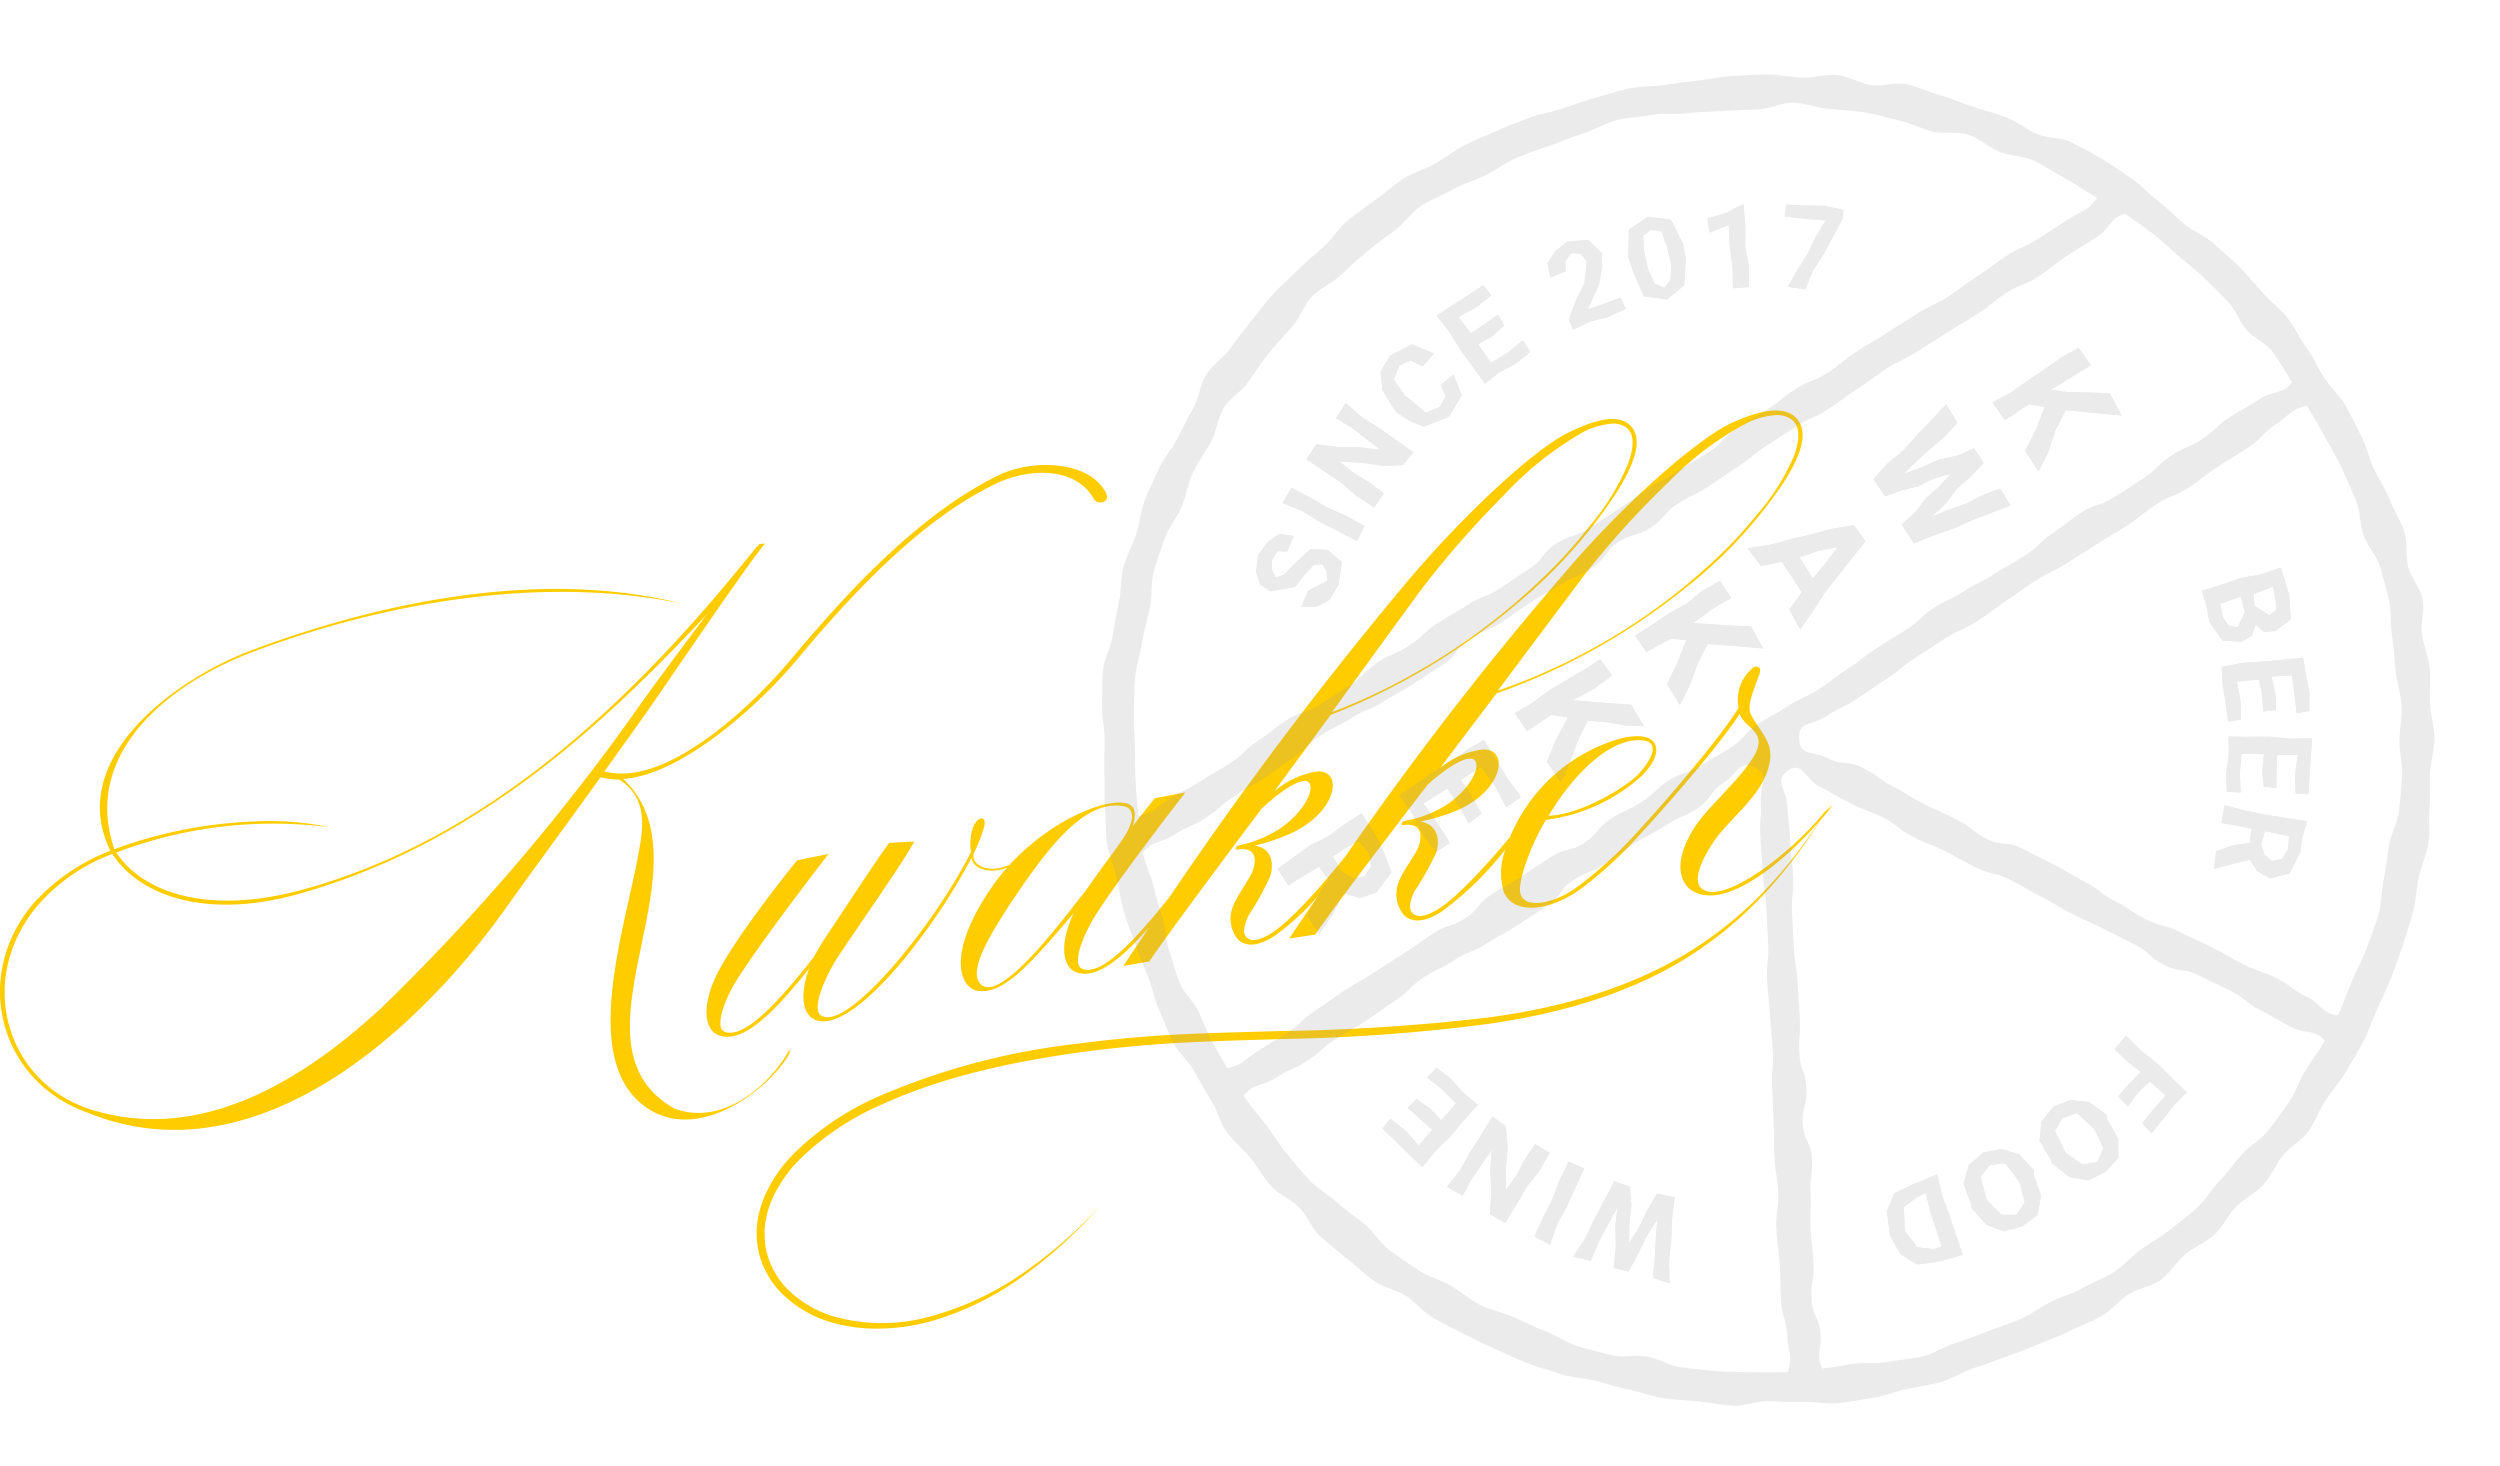 <?xml version="1.0" encoding="UTF-8"?> <svg xmlns="http://www.w3.org/2000/svg" width="268.584" height="157.488"> <path data-name="Union 1" d="M89.15 142.018a12.678 12.678 0 01-4.883-2.789 9.422 9.422 0 01-2.8-4.9 9.769 9.769 0 01-.127-2.859 11.367 11.367 0 01.719-2.758 15.158 15.158 0 013.125-4.677 30.108 30.108 0 019.2-6.239 74.99 74.99 0 0121.386-5.668c3.662-.478 7.34-.818 11.024-1s7.367-.255 11.04-.365a214.651 214.651 0 0021.969-1.441c7.249-.958 14.458-2.865 20.8-6.54a41.11 41.11 0 008.62-6.728 51.487 51.487 0 006.265-7.849c-4.269 4.9-10.543 9.79-13.884 7.348-1.221-.935-1.8-3.194.5-6.742 1.437-2.217 4.9-5.078 6.394-7.693 1.368-2.388-.862-2.9-1.437-4.1-.072-.139-.144-.209-.144-.352-2.586 4.022-10.2 12.464-10.344 12.545a44.113 44.113 0 01-6.25 5.914c-3.518 2.791-7.644 3.291-8.763.713a7.113 7.113 0 01.182-4.6 34.557 34.557 0 01-6.934 6.746c-1.508.973-2.947 1.264-3.951.364a3.539 3.539 0 01-.573-3.639c.442-1.176 1.867-2.959 2.155-3.854.43-1.342.143-2.523-1.8-2.194v-.072l-.143.02c.072-.081.143-.162.143-.233v-.072l.072-.009.072-.081a12.474 12.474 0 004.454-1.641c2.012-1.247 3.46-3.281 3.377-4.4-.125-1.681-2.946.059-5.244 2.138-5.172 6.728-10.7 14.041-12.068 16.1-1.121.167-1.681.253-2.8.424q1.531-2.287 3.094-4.574a26.315 26.315 0 01-4.6 4.237c-1.509 1.021-2.948 1.355-3.951.483a3.493 3.493 0 01-.575-3.621c.442-1.189 1.868-3.016 2.155-3.919.431-1.354.144-2.525-1.8-2.141v-.07l-.144.023c.072-.083.144-.166.144-.238v-.071l.072-.013.072-.083a12.777 12.777 0 004.454-1.777c2.011-1.312 3.459-3.4 3.376-4.516-.124-1.676-2.945.159-5.244 2.308-5.171 6.889-10.7 14.336-12.069 16.429-1.12.193-1.679.29-2.8.486q1.373-2.08 2.769-4.16c-2.951 3.38-5.763 5.724-7.942 4.786-1.364-.614-1.723-3.048-.145-6.33l-1 1.178c-4.311 5.059-6.831 7.566-9.339 7.195-1.756-.258-3.484-3.649 1.293-10.809a22.2 22.2 0 011.863-2.41c-2.07.747-3.71.016-3.8-1.092-4.526 8.617-13.5 19.771-17.169 17.221-1.149-.863-1.149-2.934-.286-5.306-3.665 4.594-7.185 8.293-9.842 7.116-1.365-.618-1.726-3.061-.144-6.333 2.076-4.291 8.692-12.406 8.692-12.406 1.351-.274 2.026-.41 3.377-.686 0 0-7.4 9.554-9.914 13.642-1.508 2.481-2.227 5.035-1.292 5.442 2.155.908 5.963-3.344 9.626-8.009.358-.637.718-1.273 1.077-1.839 1.221-1.795 5.962-9.093 7.04-10.434.862-.014 1.8-.114 2.659-.13-.797 1.714-7.043 10.591-8.267 12.514-1.283 2.02-2.73 5.355-1.8 6.113 2.587 2.029 11.853-9.032 16.163-17.466-.431-3.707 1.842-4.544 1.437-2.763a18.049 18.049 0 01-1.15 2.925v.357c.1.971 1.75 1.76 3.876.813 4.3-4.673 9.972-7.03 12.288-6.646 1.221.144 1.365 1.12.934 2.48 1.364-1.737 2.371-2.98 2.371-2.98 1.321-.256 1.982-.383 3.3-.633 0 0-7.328 9.4-9.841 13.487-1.509 2.554-2.227 5.04-1.294 5.445 2.05.938 5.772-3.128 9.41-7.675a408.344 408.344 0 0125.79-34.189c6.086-7.163 13.433-13.937 17.025-15.694 1.8-.879 5.413-2.524 6.9-.564 1.368 1.807-.5 5.036-1.58 6.833a52.775 52.775 0 01-10.489 11.812 70.642 70.642 0 01-20.33 12.222c-1.579 2.16-3.735 5.055-6.034 8.2a9.309 9.309 0 014.6-2.13c2.941-.148 2.083 4.671-3.3 6.86a20.823 20.823 0 01-3.449 1.111c1.868.274 2.093 1.832 1.724 3.228a30.613 30.613 0 01-2.371 4.3c-.287.688-.79 1.842-.143 2.38.575.48 1.58.176 2.73-.574 2.227-1.511 5.232-4.971 7.775-8.1a363.387 363.387 0 0124.766-31.866c6.083-6.9 13.433-13.32 17.025-14.886 1.8-.783 5.413-2.227 6.9-.181 1.369 1.887-.5 5.006-1.58 6.742a49.218 49.218 0 01-10.489 11.253 68.811 68.811 0 01-20.329 11.351c-1.581 2.1-3.736 4.924-6.034 7.995a8.945 8.945 0 014.6-1.976c2.941-.046 2.083 4.736-3.3 6.746a20.534 20.534 0 01-3.448 1c1.867.332 2.094 1.9 1.724 3.282a29.478 29.478 0 01-2.37 4.231c-.288.681-.791 1.818-.144 2.376.575.5 1.58.224 2.73-.49 2.2-1.424 5.163-4.719 7.688-7.724a18.307 18.307 0 0111.635-10.528c4.382-1.192 5.222 1.2 2.587 3.884a18.889 18.889 0 01-10.345 4.793c-1.077 1.676-2.733 5.422-2.8 7.426-.077 2.289 3.524 1.812 6.394-.4a44.887 44.887 0 006.537-6.088c.144-.082 8.117-8.976 10.56-12.993a4.349 4.349 0 011.724-4.414c1.005-.032.473.855.144 1.781-.45 1.261-.934 2.53-.575 3.3.79 1.688 2.363 2.867 2.083 4.941-.512 3.786-4.382 6.137-6.249 9.08-.863 1.325-2.156 3.748-1.15 4.7 2.156 1.965 9.491-3.542 13.295-8.225l.86-.715a41.004 41.004 0 01-1.344 1.635 51.615 51.615 0 01-6.187 8.081 41.474 41.474 0 01-8.555 6.946c-6.341 3.843-13.641 5.807-20.921 6.862a195.723 195.723 0 01-22.041 1.625c-3.679.122-7.357.2-11.016.406s-7.315.549-10.945 1.039c-7.233 1.031-14.48 2.551-21.119 5.564a29.23 29.23 0 00-8.955 6 14.34 14.34 0 00-2.969 4.391 10.621 10.621 0 00-.675 2.535 9.4 9.4 0 00.087 2.6 8.619 8.619 0 002.516 4.523 11.933 11.933 0 004.569 2.688 19.2 19.2 0 0010.714.024 32.408 32.408 0 009.861-4.646 50.079 50.079 0 008.267-7.209 50.075 50.075 0 01-8.114 7.426 32.164 32.164 0 01-9.878 4.927 22.08 22.08 0 01-5.938.848 17.535 17.535 0 01-5.13-.722zm19.762-45.49c-2.371 3.574-4.741 7.438-3.735 8.968 1.58 2.5 6.9-3.9 10.7-8.867a20.389 20.389 0 001.437-1.9c1.077-1.549 2.366-3.2 3.3-4.582 1.186-1.742 1.509-3.406-.072-3.559a4.569 4.569 0 00-.659-.048c-3.986 0-7.706 5.188-10.971 9.988zm57.468-8.891c3.592-.133 8.549-3.231 9.7-4.525 2.083-2.361 1.651-3.4.575-3.541a3.957 3.957 0 00-.643-.052c-3.255-.002-7.077 3.785-9.636 8.116zm3.378-41.031a36.043 36.043 0 00-8.189 6.593 103.592 103.592 0 00-9.051 10.363c-1.94 2.678-5.6 7.669-9.411 12.941a63.8 63.8 0 009.626-4.61 67.043 67.043 0 0012.787-9.6 49.768 49.768 0 005.315-5.847 25.775 25.775 0 004.1-6.682c.431-1.246.934-3.213-.432-3.969a2.533 2.533 0 00-1.241-.289 8.219 8.219 0 00-3.509 1.098zm17.815-1.1a33.053 33.053 0 00-8.19 6.173 95.089 95.089 0 00-9.051 9.95c-1.939 2.6-5.6 7.438-9.41 12.571a62.917 62.917 0 009.626-4.23 64.226 64.226 0 0012.786-9 46.328 46.328 0 005.316-5.565 23.936 23.936 0 004.095-6.452c.431-1.22.933-3.16-.431-3.993a2.752 2.752 0 00-1.453-.366 8.247 8.247 0 00-3.292.91zM9.484 119.562c-9.554-3.321-12.572-14.631-5.891-22.506a21.425 21.425 0 018.262-5.657c-4.871-9.991 7.185-18.517 15.013-21.476 13.929-5.262 31.335-8.865 46.336-5.086-15.1-3.1-32.035-.078-46.048 5.2-8.923 3.364-18.418 10.847-14.87 21.2a48.118 48.118 0 0114.726-2.968 31.438 31.438 0 018.405.607 47.35 47.35 0 00-22.916 2.71c2.8 4.306 9.836 6.727 19.827 4.042 20.46-5.5 36.228-20.939 49.064-37.013v.143a1.271 1.271 0 01.216-.324l.573-.032c-1.939 2.419-5.674 7.879-11.493 16.365-1.724 2.506-3.664 5.187-5.746 8.1 6.321 1.759 15.373-6.458 20.042-12.035 5.98-7.143 13.874-15.789 22.629-19.93 3.664-1.6 9.518-1.318 11.206 2.058.526 1.051-.885 1.331-1.292.657-1.867-3.312-6.466-3.416-10.2-1.806-8.436 3.911-16.055 12.291-21.766 19.13-4.1 4.9-12.428 12.361-18.607 12.739 9.851 9.35-6.886 28.463 5.531 35.431 5.316 1.949 10.417-2.755 12.356-6.392v.428c-1.94 3.564-9.488 9.717-15.229 5.951-7.952-5.217-1.827-20.847-.718-29.24.334-2.529-.144-4.688-2.372-6.107a8.41 8.41 0 01-2.011-.243c-3.233 4.524-6.825 9.369-10.129 14-7.805 11-21.105 23.876-35.656 23.878a24.428 24.428 0 01-9.242-1.824zm-5.6-22.081c-6.538 8.022-3.08 18.9 5.89 21.715 11.786 3.7 22.823-3.15 31.249-10.962a228.378 228.378 0 0027.729-32.5c2.083-2.921 4.669-6.361 7.184-9.729-12.485 13.4-25.81 24.895-43.677 29.986-10.145 2.891-17.313.2-20.186-4.246a19.56 19.56 0 00-8.192 5.735z" fill="#fc0"></path> <g data-name="Group 3" opacity=".2" fill="#999"> <g data-name="Group 2"> <path data-name="Path 475" d="M217.997 43.417l1.661.328-.925 2.401-1.156 2.311 1.435 2.189 1.066-2.114.742-2.31 1.108-2.136 2.04.175 2.053.207 1.926.169-1.3-2.392-2.331-.077-2.265-.054-1.727-.236 2.136-1.318 2.18-1.323-1.346-1.877-1.873 1.065-1.773 1.255-1.81 1.21-1.773 1.274-2.007 1.071 1.34 1.91zm-3.124 9.075l-1.822.687-1.763.89-1.863.659-1.874.758 1.496-1.377 1.2-1.602 1.5-1.319 1.36-1.449-1.029-1.589-1.813.8-1.957.423-1.821.804-1.975.753 1.48-1.478 1.471-1.307 1.497-1.284 1.305-1.452-1.173-1.975-1.586 1.68-1.537 1.608-1.49 1.662-1.73 1.427-1.484 1.677 1.263 1.832 1.715-.624 1.826-.453 1.698-.836 1.807-.514-1.249 1.389-1.412 1.242-1.147 1.497-1.465 1.322 1.321 2.027 2.15-.864 2.106-.727 2.037-.913 2.086-.795 2.013-.772zm-27.132 6.4l1.452 1.91 2.23-.445 1.083 1.623 1.067 1.651-1.337 1.861 1.16 2.129 1.389-2.002 1.273-1.947 1.432-1.83 1.443-1.827 1.494-1.868-1.263-1.72-2.276.374-2.245.591-2.26.536-2.248.607zm7.018 3.269l-1.441-2.302 2.01-.665 2.125-.44-1.313 1.726zm-11.21 4.884l-1.636-.108 1.964-1.454 2.113-1.25-1.216-1.826-1.872 1.045-1.685 1.391-1.914 1.05-1.811 1.218-1.836 1.183 1.225 1.746 2.642-1.432 1.643.166-.947 2.415-1.122 2.302 1.39 2.252 1.075-2.17.829-2.272 1.057-2.111 1.992.133 2.057.172 1.945.184-1.327-2.384-2.324-.094zm-15.88 16.998l1-2.164.827-2.273 1.065-2.18 2.068.168 2.038.36 1.931.056-1.355-2.296-2.27-.16-2.256-.192-1.797-.126 2.27-1.195 1.997-1.457-1.254-1.754-1.758 1.113-1.862 1.12-1.885 1.095-1.75 1.317-1.947 1.14 1.323 1.918 2.605-1.723 1.8.277-1.287 2.337-.965 2.414zm-11.912 6.531l-1.317-2.136-1.52-2.131 2.56-1.576 1.218 1.798 1.098 1.935 1.367-1.076-1.017-1.802-1.2-1.794 2.183-1.413 1.483 2.04 1.213 2.31 1.574-1.115-1.433-1.962-1.269-2.07-1.265-2.082-1.891 1.095-1.737 1.312-1.9 1.071-1.782 1.26-1.808 1.205 1.408 1.974 1.13 2.167 1.426 1.98zm-9.485-3.199l-1.82 1.18-1.747 1.294-1.971.962-1.756 1.299-1.7 1.216 1.113 1.791 1.658-1.014 1.647-.976 1.026 1.38-1.239 1.888-1.042 1.994 1.338 2.01-.018-.102 1.427-2.085 1.123-2.253 1.785.51 1.783-.599 1.614-2.134-1.109-2.91-1.002-1.76zm.282 6.789l-1.252.199-1.181-.764-.907-1.584 1.363-.928 1.368-.743 1.127 1.326.222 1.432zM140.51 63.49l-.7 1.7 1.585.003 1.428-.744.977-1.626.359-2.449-1.545-1.295-1.839-.088-1.879 1.753-.969 1.01-.882.28-.395-.775-.029-1.04.635-1.01 1.032.05.707-1.682-1.522-.23-1.269.884-1.04 1.411-.223 1.75.447 1.397 1.094.732 2.64-.454 1.023-1.288.972-1.091.936-.072.438.694.108 1.062zm6.08-6.981l-1.927-1.074-2.042-.894-1.929-1.12-1.954-1.001-.961 1.617 2.135.866 1.895 1.175 1.989 1.006 1.97 1.038zm2.08-3.503l-1.539-1.169-1.68-1.008-1.54-1.242 2.301.126 2.271.322 2.239-.074 1.138-1.371-1.837-1.28-1.807-1.297-1.888-1.184-1.749-1.537-1.054 1.625 1.67 1.028 1.556 1.188 1.548 1.184-2.265-.278-2.298-.012-2.323-.294-1.044 1.6 1.834 1.277 1.87 1.209 1.679 1.485 1.885 1.205zm1.024-9.148l.333.437 1.402.931 1.533.612 2.7-1.063 1.38-2.305-.885-2.238-1.377 1.132.52 1.21-.646 1.161-1.484.612-1.662-1.432-.562-.392-1.215-1.766.61-1.495 1.218-.54 1.27.66 1.23-1.394-2.367-1-2.364 1.228-1.015 1.752.212 1.933zm14.718-6.045l-.811-1.238-1.633 1.31-1.772 1.098-1.4-1.98 1.56-.913 1.253-1.13-.682-1.167-1.447 1.032-1.452 1-1.338-1.77 1.903-1.04 1.619-1.282-.852-1.096-1.598 1.066-1.676 1.068-1.745 1.124 1.41 1.821 1.152 1.907 1.34 1.784 1.286 1.812 1.568-1.213 1.77-.943zm3.793-8.676l-.032-1.101.65-.854.975.091.657.756-.078.959-.162 1.442-.923 1.899-.745 1.968.44 1.123 1.84-.873 1.993-.502 1.844-.876-.563-1.2-1.72.642-1.794.642 1.195-2.683.358-1.964-.052-1.414-1.486-1.43-2.235.203-1.273 1.011-.84 1.295.306 1.55zm7.246.06l1.165 2.644 2.469.34 1.847-1.508.175-2.854-.29-1.613-1.312-2.599-2.451-.314-2.061 1.358-.051 2.983zm1.093-3.884l.826-.627 1.112.166.586 1.583.497 2.057-.103 1.564-.663.869-1.058-.457-.67-1.497-.476-2.113zm9.185-1.15l.1 2.289.305 2.257.048 2.261 1.708-.133-.003-2.193-.396-2.206.013-2.236-.18-2.223-.182.013-1.742.902-1.955.578.202 1.52zm10.414-.487l-1.077 1.779-.89 1.863-1.11 1.74-.997 1.759 1.869.277.852-2.054 1.174-1.817 1.006-1.906 1.038-1.895.022-.869-2.006-.434-2.1-.052-2.026-.068-.148 1.255 2.163.256zm42.615 45.15l2.06.118 1.097-.646.422-1.183.922.801 1.228-.144 1.62-1.237-.166-2.575-.893-2.983-2.099.717-2.201.396-2.109.728-2.082.666.492 1.605.31 1.712zm5.414-5.819l.3 1.375.082 1.136-.746.579-1.577-.988-.149-1.254zm-3.426 1.092l.424 1.654-.774 1.663-.964-.21-.61-.888-.306-1.453zm-.427 9.137l2.369-.238.349 1.703.109 1.747 1.37-.183-.06-1.735-.423-1.832 2.193-.142.269 2.026.243 2.046 1.36-.246.01-1.918-.37-1.951-.317-1.865-2.125.227-2.218.193-2.225.161-2.173.41.112 1.962.325 1.966.266 1.967 1.356-.226-.03-2.016zm-1.08 11.825l1.48.084-.082-2.092.172-2.079 2.427.055-.197 1.796.164 1.68 1.343.143.033-1.776.063-1.76 2.216-.026-.296 2.147.068 2.066 1.386-.035.1-1.9.139-1.984.135-2.072-2.306.05-2.22-.208-2.23.015-2.22-.043.041 1.981-.295 1.981zm-.572 3.35l1.62.295 1.6.319-.192 1.531-1.89.28-1.723.634-.25 1.954-.063-.068 1.992-.522 1.97-.485.741 1.218 1.373.805 2.146-.545 1.137-2.268.22-1.642.518-1.683-2.27-.354-2.196-.356-2.185-.432-2.225-.593zm4.669.875l2.606.57-.146 1.442-.669 1-1.061.19-.776-.665-.37-1.084zm-16.158 23.453l1.298 1.243 1.493 1.184-1.281 1.33-1.143 1.296 1.066 1.097 1.065-1.51 1.28-1.19 1.717 1.515-1.332 1.474-1.195 1.484.996 1.11 1.272-1.564 1.195-1.525 1.327-1.342-1.578-1.5-1.58-1.576-1.758-1.377-1.627-1.621zm-.786 7.563l-.064-.51-1.893-1.398-1.983-.223-1.855.731-1.276 1.598-.198 2.056 1.21 2.048.137.396 1.878 1.468 2.012.343 1.815-.886 1.4-1.52-.01-2.076zm-1.07 4.543l-1.58.263-1.818-1.248-.193-.402-.955-1.973.781-1.368 1.573-.525 1.645 1.495.293.322.906 1.97zm-6.826 1.414l.03-.517-1.606-1.72-1.91-.58-1.951.384-1.542 1.34-.572 1.984.818 2.233.065.418 1.579 1.783 1.913.705 1.947-.542 1.646-1.233.367-2.046zm-1.878 4.27l-1.607-.03-1.56-1.56-.115-.428-.581-2.118 1.016-1.2 1.64-.23 1.347 1.768.23.37.534 2.103zm-11.124-3.274l-1.976.933-.818 1.957.31 2.218.065.41 1.099 1.98 1.818 1.098 2.177-.284 2.705-.745-.746-2.182-.704-2.11-.773-2.093-.53-2.27zm2.243 6.961l-1.77-.223-1.295-1.723-.05-.48-.084-2.116 1.431-1.049.916-.467.477 1.985.631 1.878.599 1.89zm-29.709-5.98l-1.043 1.735-.869 1.857-1.11 1.744.027-2.062.23-2.037-.151-1.97-1.676-.596-1.06 2.031-1.08 2.006-.963 2.075-1.326 1.984 1.893.46.836-1.983 1.014-1.898 1.013-1.888-.218 2.147.05 2.174-.226 2.213 1.596.385 1.021-1.915.953-1.947 1.107-1.727-.157 2.017-.11 2.146-.192 2.098 1.779.607-.066-2.36.244-2.268.082-2.28.283-2.344zm-9.495-3.447l-.973 1.98-.788 2.087-1.014 1.985-.9 2.003 1.666.88.754-2.177 1.076-1.954.902-2.036.933-2.023zm-3.605-1.884l-1.083 1.596-.918 1.732-1.157 1.603.002-2.302.201-2.284-.193-2.234-1.43-1.063-1.18 1.902-1.196 1.875-1.083 1.952-1.44 1.826 1.677.966.937-1.723 1.105-1.618 1.1-1.608-.157 2.277.111 2.295-.17 2.335 1.648.955 1.178-1.9 1.109-1.93 1.392-1.757 1.1-1.946zM154.34 114.7l-1.019 1.072 1.647 1.292 1.473 1.475-1.61 1.816-1.242-1.312-1.385-.962-.982.93 1.333 1.173 1.302 1.187-1.417 1.706-1.445-1.616-1.618-1.284-.87 1.077 1.387 1.309 1.42 1.388 1.492 1.444 1.453-1.786 1.596-1.557 1.433-1.71 1.473-1.665-1.538-1.25-1.32-1.51z"></path> <path data-name="Path 476" d="M217.997 43.417l1.661.328-.925 2.401-1.156 2.311 1.435 2.189 1.066-2.114.742-2.31 1.108-2.136 2.04.175 2.053.207 1.926.169-1.3-2.392-2.331-.077-2.265-.054-1.727-.236 2.136-1.318 2.18-1.323-1.346-1.877-1.873 1.065-1.773 1.255-1.81 1.21-1.773 1.274-2.007 1.071 1.34 1.91zm-3.124 9.075l-1.822.687-1.763.89-1.863.659-1.874.758 1.496-1.377 1.2-1.602 1.5-1.319 1.36-1.449-1.029-1.589-1.813.8-1.957.423-1.821.804-1.975.753 1.48-1.478 1.471-1.307 1.497-1.284 1.305-1.452-1.173-1.975-1.586 1.68-1.537 1.608-1.49 1.662-1.73 1.427-1.484 1.677 1.263 1.832 1.715-.624 1.826-.453 1.698-.836 1.807-.514-1.249 1.389-1.412 1.242-1.147 1.497-1.465 1.322 1.321 2.027 2.15-.864 2.106-.727 2.037-.913 2.086-.795 2.013-.772zm-27.132 6.4l1.452 1.91 2.23-.445 1.083 1.623 1.067 1.651-1.337 1.861 1.16 2.129 1.389-2.002 1.273-1.947 1.432-1.83 1.443-1.827 1.494-1.868-1.263-1.72-2.276.374-2.245.591-2.26.536-2.248.607zm7.018 3.269l-1.441-2.302 2.01-.665 2.125-.44-1.313 1.726zm-11.21 4.884l-1.636-.108 1.964-1.454 2.113-1.25-1.216-1.826-1.872 1.045-1.685 1.391-1.914 1.05-1.811 1.218-1.836 1.183 1.225 1.746 2.642-1.432 1.643.166-.947 2.415-1.122 2.302 1.39 2.252 1.075-2.17.829-2.272 1.057-2.111 1.992.133 2.057.172 1.945.184-1.327-2.384-2.324-.094zm-15.88 16.998l1-2.164.827-2.273 1.065-2.18 2.068.168 2.038.36 1.931.056-1.355-2.296-2.27-.16-2.256-.192-1.797-.126 2.27-1.195 1.997-1.457-1.254-1.754-1.758 1.113-1.862 1.12-1.885 1.095-1.75 1.317-1.947 1.14 1.323 1.918 2.605-1.723 1.8.277-1.287 2.337-.965 2.414zm-11.912 6.531l-1.317-2.136-1.52-2.131 2.56-1.576 1.218 1.798 1.098 1.935 1.367-1.076-1.017-1.802-1.2-1.794 2.183-1.413 1.483 2.04 1.213 2.31 1.574-1.115-1.433-1.962-1.269-2.07-1.265-2.082-1.891 1.095-1.737 1.312-1.9 1.071-1.782 1.26-1.808 1.205 1.408 1.974 1.13 2.167 1.426 1.98zm-9.485-3.199l-1.82 1.18-1.747 1.294-1.971.962-1.756 1.299-1.7 1.216 1.113 1.791 1.658-1.014 1.647-.976 1.026 1.38-1.239 1.888-1.042 1.994 1.338 2.01-.018-.102 1.427-2.085 1.123-2.253 1.785.51 1.783-.599 1.614-2.134-1.109-2.91-1.002-1.76zm.282 6.789l-1.252.199-1.181-.764-.907-1.584 1.363-.928 1.368-.743 1.127 1.326.222 1.432zM140.51 63.49l-.7 1.7 1.585.003 1.428-.744.977-1.626.359-2.449-1.545-1.295-1.839-.088-1.879 1.753-.969 1.01-.882.28-.395-.775-.029-1.04.635-1.01 1.032.05.707-1.682-1.522-.23-1.269.884-1.04 1.411-.223 1.75.447 1.397 1.094.732 2.64-.454 1.023-1.288.972-1.091.936-.072.438.694.108 1.062zm6.08-6.981l-1.927-1.074-2.042-.894-1.929-1.12-1.954-1.001-.961 1.617 2.135.866 1.895 1.175 1.989 1.006 1.97 1.038zm2.08-3.503l-1.539-1.169-1.68-1.008-1.54-1.242 2.301.126 2.271.322 2.239-.074 1.138-1.371-1.837-1.28-1.807-1.297-1.888-1.184-1.749-1.537-1.054 1.625 1.67 1.028 1.556 1.188 1.548 1.184-2.265-.278-2.298-.012-2.323-.294-1.044 1.6 1.834 1.277 1.87 1.209 1.679 1.485 1.885 1.205zm1.024-9.148l.333.437 1.402.931 1.533.612 2.7-1.063 1.38-2.305-.885-2.238-1.377 1.132.52 1.21-.646 1.161-1.484.612-1.662-1.432-.562-.392-1.215-1.766.61-1.495 1.218-.54 1.27.66 1.23-1.394-2.367-1-2.364 1.228-1.015 1.752.212 1.933zm14.718-6.045l-.811-1.238-1.633 1.31-1.772 1.098-1.4-1.98 1.56-.913 1.253-1.13-.682-1.167-1.447 1.032-1.452 1-1.338-1.77 1.903-1.04 1.619-1.282-.852-1.096-1.598 1.066-1.676 1.068-1.745 1.124 1.41 1.821 1.152 1.907 1.34 1.784 1.286 1.812 1.568-1.213 1.77-.943zm3.793-8.676l-.032-1.101.65-.854.975.091.657.756-.078.959-.162 1.442-.923 1.899-.745 1.968.44 1.123 1.84-.873 1.993-.502 1.844-.876-.563-1.2-1.72.642-1.794.642 1.195-2.683.358-1.964-.052-1.414-1.486-1.43-2.235.203-1.273 1.011-.84 1.295.306 1.55zm7.246.06l1.165 2.644 2.469.34 1.847-1.508.175-2.854-.29-1.613-1.312-2.599-2.451-.314-2.061 1.358-.051 2.983zm1.093-3.884l.826-.627 1.112.166.586 1.583.497 2.057-.103 1.564-.663.869-1.058-.457-.67-1.497-.476-2.113zm9.185-1.15l.1 2.289.305 2.257.048 2.261 1.708-.133-.003-2.193-.396-2.206.013-2.236-.18-2.223-.182.013-1.742.902-1.955.578.202 1.52zm10.414-.487l-1.077 1.779-.89 1.863-1.11 1.74-.997 1.759 1.869.277.852-2.054 1.174-1.817 1.006-1.906 1.038-1.895.022-.869-2.006-.434-2.1-.052-2.026-.068-.148 1.255 2.163.256zm42.615 45.15l2.06.118 1.097-.646.422-1.183.922.801 1.228-.144 1.62-1.237-.166-2.575-.893-2.983-2.099.717-2.201.396-2.109.728-2.082.666.492 1.605.31 1.712zm5.414-5.819l.3 1.375.082 1.136-.746.579-1.577-.988-.149-1.254zm-3.426 1.092l.424 1.654-.774 1.663-.964-.21-.61-.888-.306-1.453zm-.427 9.137l2.369-.238.349 1.703.109 1.747 1.37-.183-.06-1.735-.423-1.832 2.193-.142.269 2.026.243 2.046 1.36-.246.01-1.918-.37-1.951-.317-1.865-2.125.227-2.218.193-2.225.161-2.173.41.112 1.962.325 1.966.266 1.967 1.356-.226-.03-2.016zm-1.08 11.825l1.48.084-.082-2.092.172-2.079 2.427.055-.197 1.796.164 1.68 1.343.143.033-1.776.063-1.76 2.216-.026-.296 2.147.068 2.066 1.386-.035.1-1.9.139-1.984.135-2.072-2.306.05-2.22-.208-2.23.015-2.22-.043.041 1.981-.295 1.981zm-.572 3.35l1.62.295 1.6.319-.192 1.531-1.89.28-1.723.634-.25 1.954-.063-.068 1.992-.522 1.97-.485.741 1.218 1.373.805 2.146-.545 1.137-2.268.22-1.642.518-1.683-2.27-.354-2.196-.356-2.185-.432-2.225-.593zm4.669.875l2.606.57-.146 1.442-.669 1-1.061.19-.776-.665-.37-1.084zm-16.158 23.453l1.298 1.243 1.493 1.184-1.281 1.33-1.143 1.296 1.066 1.097 1.065-1.51 1.28-1.19 1.717 1.515-1.332 1.474-1.195 1.484.996 1.11 1.272-1.564 1.195-1.525 1.327-1.342-1.578-1.5-1.58-1.576-1.758-1.377-1.627-1.621zm-.786 7.563l-.064-.51-1.893-1.398-1.983-.223-1.855.731-1.276 1.598-.198 2.056 1.21 2.048.137.396 1.878 1.468 2.012.343 1.815-.886 1.4-1.52-.01-2.076zm-1.07 4.543l-1.58.263-1.818-1.248-.193-.402-.955-1.973.781-1.368 1.573-.525 1.645 1.495.293.322.906 1.97zm-6.826 1.414l.03-.517-1.606-1.72-1.91-.58-1.951.384-1.542 1.34-.572 1.984.818 2.233.065.418 1.579 1.783 1.913.705 1.947-.542 1.646-1.233.367-2.046zm-1.878 4.27l-1.607-.03-1.56-1.56-.115-.428-.581-2.118 1.016-1.2 1.64-.23 1.347 1.768.23.37.534 2.103zm-11.124-3.274l-1.976.933-.818 1.957.31 2.218.065.41 1.099 1.98 1.818 1.098 2.177-.284 2.705-.745-.746-2.182-.704-2.11-.773-2.093-.53-2.27zm2.243 6.961l-1.77-.223-1.295-1.723-.05-.48-.084-2.116 1.431-1.049.916-.467.477 1.985.631 1.878.599 1.89zm-29.709-5.98l-1.043 1.735-.869 1.857-1.11 1.744.027-2.062.23-2.037-.151-1.97-1.676-.596-1.06 2.031-1.08 2.006-.963 2.075-1.326 1.984 1.893.46.836-1.983 1.014-1.898 1.013-1.888-.218 2.147.05 2.174-.226 2.213 1.596.385 1.021-1.915.953-1.947 1.107-1.727-.157 2.017-.11 2.146-.192 2.098 1.779.607-.066-2.36.244-2.268.082-2.28.283-2.344zm-9.495-3.447l-.973 1.98-.788 2.087-1.014 1.985-.9 2.003 1.666.88.754-2.177 1.076-1.954.902-2.036.933-2.023zm-3.605-1.884l-1.083 1.596-.918 1.732-1.157 1.603.002-2.302.201-2.284-.193-2.234-1.43-1.063-1.18 1.902-1.196 1.875-1.083 1.952-1.44 1.826 1.677.966.937-1.723 1.105-1.618 1.1-1.608-.157 2.277.111 2.295-.17 2.335 1.648.955 1.178-1.9 1.109-1.93 1.392-1.757 1.1-1.946zM154.34 114.7l-1.019 1.072 1.647 1.292 1.473 1.475-1.61 1.816-1.242-1.312-1.385-.962-.982.93 1.333 1.173 1.302 1.187-1.417 1.706-1.445-1.616-1.618-1.284-.87 1.077 1.387 1.309 1.42 1.388 1.492 1.444 1.453-1.786 1.596-1.557 1.433-1.71 1.473-1.665-1.538-1.25-1.32-1.51z"></path> </g> <path data-name="Path 477" d="M249.654 40.53c-.684-1.052-1.16-2.235-1.891-3.234s-1.25-2.206-2.032-3.17-1.822-1.747-2.653-2.67-1.623-1.916-2.502-2.794-1.861-1.68-2.787-2.508-2.153-1.313-3.121-2.095-1.807-1.729-2.816-2.459-1.826-1.765-2.87-2.44-2.052-1.467-3.133-2.087-2.203-1.22-3.315-1.783-2.574-.393-3.718-.896-2.136-1.347-3.301-1.792-2.38-.754-3.566-1.138-2.334-.914-3.54-1.235-2.359-.924-3.58-1.182-2.591.286-3.824.091-2.39-.94-3.632-1.07-2.526.337-3.774.274-2.474-.334-3.723-.335-2.486.09-3.739.154-2.459.363-3.702.492-2.457.288-3.693.483-2.503.112-3.726.372-2.396.668-3.604.992-2.356.777-3.544 1.166-2.437.555-3.606 1.006-2.33.88-3.475 1.391-2.305.965-3.421 1.532-2.1 1.349-3.186 1.978-2.352.937-3.405 1.621-1.987 1.546-2.992 2.275-2.047 1.455-3.012 2.237-1.615 1.956-2.54 2.788-1.902 1.61-2.777 2.49-1.846 1.687-2.678 2.612-1.576 1.935-2.358 2.903-1.54 1.96-2.27 2.968-1.894 1.743-2.566 2.789-.741 2.478-1.363 3.558-1.158 2.192-1.723 3.306-1.463 2.058-1.97 3.2-1.096 2.256-1.54 3.42-.534 2.46-.92 3.647-1.04 2.295-1.362 3.5-.22 2.511-.48 3.732-.48 2.436-.675 3.669-.902 2.398-1.034 3.64-.057 2.509-.124 3.756.292 2.499.29 3.753-.087 2.485-.023 3.733-.063 2.504.062 3.747.027 2.518.22 3.756.753 2.406 1.012 3.628.474 2.45.797 3.66.846 2.346 1.236 3.537.93 2.303 1.38 3.473.666 2.412 1.177 3.557.908 2.332 1.479 3.448 1.617 1.95 2.245 3.035 1.178 2.18 1.862 3.233.94 2.393 1.67 3.396 1.77 1.805 2.552 2.77 1.387 2.108 2.224 3.032 2.139 1.414 3.018 2.292 1.317 2.245 2.242 3.076 1.919 1.628 2.887 2.41 1.893 1.67 2.902 2.4 2.397.933 3.443 1.608 1.856 1.763 2.936 2.383 2.232 1.157 3.34 1.72 2.242 1.133 3.382 1.637 2.277 1.07 3.443 1.514 2.392.775 3.58 1.158 2.491.39 3.697.71 2.4.688 3.623.946 2.41.726 3.643.92 2.494.204 3.74.335 2.48.4 3.726.465 2.507-.494 3.756-.493 2.487.162 3.735.098 2.525.255 3.768.126 2.479-.365 3.714-.56 2.413-.681 3.637-.942 2.458-.42 3.67-.744 2.269-1.088 3.46-1.475 2.342-.792 3.51-1.24 2.335-.826 3.48-1.342 2.33-.878 3.447-1.448 2.315-.963 3.398-1.593 1.886-1.671 2.943-2.354 2.465-.834 3.47-1.564 1.657-1.957 2.623-2.741 2.204-1.272 3.127-2.103 1.432-2.122 2.308-3.001 2.112-1.434 2.944-2.36 1.312-2.16 2.094-3.128 2.008-1.61 2.74-2.617 1.143-2.254 1.815-3.3 1.57-1.972 2.192-3.052 1.31-2.145 1.875-3.256.976-2.312 1.482-3.454 1.077-2.267 1.522-3.433.89-2.348 1.274-3.535.766-2.392 1.088-3.597.364-2.488.626-3.708.833-2.395 1.03-3.628-.029-2.531.103-3.773-.006-2.497.061-3.744.47-2.48.471-3.728-.424-2.482-.487-3.73.117-2.503-.008-3.746-.642-2.421-.836-3.657.316-2.595.057-3.817-1.216-2.275-1.544-3.483-.036-2.59-.422-3.781-1.117-2.26-1.566-3.43-1.2-2.192-1.711-3.337-.776-2.383-1.346-3.5-1.09-2.246-1.72-3.332-1.621-1.932-2.302-2.983zm1.519 68.55c-1.895-.285-1.672-1.138-3.382-2.002s-1.563-1.148-3.27-2.012-1.838-.611-3.546-1.48-1.659-.962-3.366-1.826-1.752-.781-3.46-1.646-1.904-.481-3.611-1.345-1.596-1.082-3.311-1.947-1.53-1.217-3.24-2.082-1.64-1-3.351-1.863-1.712-.86-3.423-1.726-2.064-.169-3.774-1.034-1.53-1.224-3.24-2.089-1.759-.768-3.468-1.633-1.627-1.031-3.338-1.897-1.566-1.15-3.277-2.015-2.068-.168-3.781-1.035-2.94-.162-3.044-2.08 1.201-1.33 2.81-2.376 1.737-.849 3.347-1.896 1.58-1.095 3.19-2.144 1.5-1.216 3.109-2.262l3.224-2.094c1.612-1.048 1.781-.785 3.392-1.832s1.544-1.152 3.157-2.2 1.551-1.138 3.162-2.18 1.753-.832 3.365-1.88 1.639-1.008 3.251-2.057 1.665-.967 3.278-2.016 1.494-1.226 3.105-2.272 1.83-.712 3.442-1.763 1.515-1.199 3.128-2.247 1.646-1 3.258-2.048 1.36-1.447 2.975-2.503 1.483-1.545 3.348-2.035c.662 1.076 1.384 2.333 1.98 3.428s1.253 2.199 1.787 3.33 1.048 2.303 1.519 3.463.403 2.532.809 3.717 1.44 2.189 1.777 3.395.705 2.44.975 3.665.11 2.55.312 3.79.25 2.5.381 3.748.578 2.476.64 3.734-.225 2.523-.231 3.78.355 2.532.28 3.787-.184 2.524-.33 3.772-.865 2.417-1.08 3.656-.287 2.497-.568 3.721-.218 2.548-.567 3.756-.844 2.384-1.258 3.571-1.073 2.286-1.553 3.45-.986 2.618-1.53 3.754zm-98.495-86.967c1.072-.698 2.306-1.131 3.405-1.76s2.371-.957 3.501-1.522 2.165-1.364 3.326-1.867 2.389-.877 3.577-1.314 2.368-.933 3.58-1.303 2.341-1.126 3.57-1.427 2.55-.334 3.795-.565 2.566-.038 3.825-.2 2.53-.135 3.791-.225 2.518-.147 3.788-.166 2.553-.783 3.821-.732 2.523.54 3.787.664 2.543.168 3.8.365 2.474.603 3.717.865 2.393.865 3.62 1.196 2.668-.054 3.876.344 2.206 1.385 3.39 1.85 2.578.441 3.734.972 2.202 1.31 3.327 1.905 2.314 1.432 3.402 2.09c-1.166 1.514-1.541 1.253-3.142 2.295s-1.605 1.038-3.21 2.085-1.776.783-3.382 1.826-1.537 1.146-3.142 2.19-1.545 1.134-3.147 2.177-1.746.827-3.35 1.87-1.633 1.004-3.235 2.048-1.657.962-3.262 2.006-1.488 1.222-3.094 2.265-1.823.713-3.429 1.751-1.506 1.194-3.111 2.238-1.639.995-3.245 2.038-1.347 1.44-2.952 2.485-1.665.953-3.27 1.997-1.684.92-3.29 1.967-1.553 1.118-3.156 2.16-1.603 1.045-3.207 2.088-1.901.591-3.506 1.635-1.228 1.623-2.832 2.666-1.575 1.091-3.181 2.135-1.826.704-3.432 1.751-1.672.944-3.28 1.989-1.415 1.335-3.02 2.378-1.778.78-3.386 1.825-1.386 1.384-2.994 2.43-1.603 1.048-3.21 2.094-1.904.585-3.51 1.629-1.51 1.191-3.118 2.236-1.393 1.375-3 2.42-1.67.949-3.278 1.994-1.734.858-3.344 1.905-1.404 1.37-3.27 1.828c-.158-1.264-.226-2.221-.313-3.487s-.061-2.543-.077-3.812-.176-2.549-.12-3.817.005-2.56.131-3.824.566-2.499.756-3.754.577-2.475.843-3.717.06-2.61.394-3.833.807-2.43 1.208-3.636 1.352-2.211 1.82-3.394.653-2.476 1.188-3.631 1.344-2.164 1.941-3.288.696-2.53 1.356-3.62 1.927-1.78 2.648-2.83 1.427-2.082 2.203-3.087 1.678-1.882 2.514-2.845 1.23-2.306 2.118-3.221 2.143-1.43 3.083-2.296 1.83-1.736 2.817-2.546 1.99-1.55 3.022-2.303 1.75-1.939 2.82-2.63zm-29.903 69.45c1.287-1.402 1.8-.853 3.395-1.89s1.768-.77 3.363-1.808 1.442-1.275 3.037-2.312 1.656-.947 3.253-1.985 1.545-1.117 3.144-2.153 1.361-1.398 2.957-2.435 1.729-.833 3.325-1.871 1.812-.707 3.409-1.745 1.677-.91 3.274-1.948 1.593-1.039 3.189-2.078 1.17-1.693 2.768-2.726 1.814-.7 3.41-1.739 1.538-1.128 3.135-2.167 1.703-.882 3.294-1.92 1.77-.77 3.367-1.809 1.17-1.694 2.765-2.731 1.914-.543 3.508-1.58 1.285-1.513 2.885-2.55 1.726-.84 3.323-1.878 1.564-1.087 3.158-2.124 1.487-1.208 3.085-2.247l3.194-2.078c1.597-1.039 1.767-.777 3.365-1.816s1.53-1.146 3.126-2.18 1.539-1.128 3.137-2.167 1.74-.822 3.337-1.861 1.624-.999 3.223-2.038 1.649-.957 3.245-1.995 1.483-1.218 3.08-2.257 1.816-.704 3.415-1.743 1.5-1.19 3.1-2.23 1.633-.992 3.232-2.034 1.207-1.9 3.014-2.51c.983.67 2.166 1.5 3.115 2.226s1.786 1.588 2.697 2.364 1.853 1.503 2.723 2.327 1.713 1.665 2.535 2.534 1.209 2.104 1.985 3.015 2.056 1.394 2.785 2.345 1.46 2.308 2.14 3.297c-1.194 1.462-1.885.76-3.468 1.79s-1.65.932-3.233 1.959-1.393 1.32-2.977 2.35-1.754.765-3.337 1.793-1.362 1.366-2.945 2.397-1.58 1.034-3.163 2.064-1.882.57-3.467 1.6-1.487 1.177-3.07 2.207-1.369 1.359-2.952 2.388-1.646.933-3.23 1.962-1.707.84-3.291 1.866-1.728.805-3.313 1.834-1.4 1.314-2.983 2.343-1.627.966-3.21 1.996-1.487 1.18-3.07 2.208-1.508 1.15-3.092 2.178-1.735.8-3.318 1.828-1.669.902-3.252 1.93-1.3 1.467-2.88 2.497-1.637.94-3.22 1.968-1.882.569-3.464 1.598-1.4 1.314-2.984 2.344-1.734.796-3.317 1.826-1.252 1.542-2.836 2.572-1.96.45-3.545 1.48-1.565 1.062-3.15 2.092-1.662.91-3.247 1.94-1.248 1.547-2.834 2.577-1.861.609-3.447 1.638-1.546 1.092-3.131 2.123-1.602 1.002-3.186 2.032-1.635.955-3.22 1.986-1.534 1.111-3.12 2.142-1.39 1.335-2.976 2.366-1.632.967-3.22 2-1.42 1.33-3.248 1.832c-.628-1.022-1.102-1.869-1.67-2.91s-.96-2.185-1.474-3.256-1.546-1.929-2.002-3.028-.712-2.3-1.11-3.42-.37-2.387-.706-3.528-.714-2.267-.99-3.424-.93-2.474-1.144-3.644zm10.82 26.169c1.197-1.5 1.826-.877 3.434-1.923s1.783-.78 3.392-1.826 1.457-1.286 3.063-2.334 1.67-.954 3.28-2 1.56-1.127 3.171-2.174 1.376-1.407 2.987-2.455 1.745-.844 3.358-1.891 1.825-.713 3.436-1.764 1.695-.921 3.306-1.965 1.61-1.052 3.223-2.1 1.186-1.704 2.799-2.752 1.83-.712 3.44-1.758 1.554-1.144 3.167-2.188 1.713-.893 3.323-1.941 1.787-.782 3.4-1.83 1.186-1.708 2.806-2.758 1.618-2.463 3.34-1.596.547 1.705.643 3.617-.139 1.925-.042 3.839.156 1.91.253 3.823.302 1.9.395 3.811.094 1.913.191 3.826-.214 1.927-.118 3.84.22 1.908.317 3.821.201 1.907.3 3.82-.16 1.927-.064 3.84.049 1.917.146 3.83-.002 1.92.098 3.834.31 1.903.402 3.818-.304 1.933-.204 3.847.275 1.906.372 3.82.038 1.915.135 3.837.57 1.894.666 3.812.588 2.05.079 3.903c-1.259.036-2.707.035-3.963.001s-2.524-.012-3.777-.115-2.513-.239-3.758-.41-2.392-.91-3.626-1.15-2.61.161-3.83-.146-2.463-.6-3.664-.974-2.266-1.166-3.445-1.607-2.293-1.02-3.446-1.524-2.439-.725-3.56-1.294-2.08-1.441-3.17-2.07-2.374-.944-3.43-1.634-2.097-1.409-3.112-2.156-1.665-1.948-2.637-2.752-2.02-1.488-2.947-2.345-2.097-1.454-2.97-2.361-1.643-1.917-2.468-2.876-1.442-2.064-2.213-3.068-1.76-2.164-2.477-3.203zm93.532 18.905c-1.053.684-2.269 1.107-3.345 1.726s-2.331.935-3.442 1.495-2.121 1.35-3.26 1.848-2.345.867-3.511 1.301-2.322.928-3.511 1.297-2.293 1.124-3.5 1.427-2.502.34-3.725.575-2.52.049-3.758.216-2.077.403-3.319.502c-.688-1.767-.074-1.768-.17-3.66s-.876-1.853-.971-3.745.302-1.913.209-3.802-.204-1.884-.3-3.775.09-1.902-.001-3.793.222-1.907.127-3.798-.879-1.854-.974-3.746.492-1.922.396-3.814-.663-1.864-.76-3.756.14-1.906.046-3.8-.155-1.89-.251-3.784-.298-1.882-.394-3.777-.093-1.892-.19-3.785.216-1.91.121-3.803-.22-1.887-.315-3.78-.203-1.892-.304-3.79-1.506-2.803.084-3.842 1.71.897 3.4 1.752 1.645.94 3.332 1.794 1.787.665 3.477 1.52 1.508 1.211 3.203 2.066 1.772.695 3.458 1.55 1.663.908 3.353 1.762 1.905.434 3.597 1.285 1.64.952 3.33 1.808 1.626.985 3.316 1.842 1.73.774 3.425 1.63l3.385 1.71c1.692.855 1.445 1.338 3.136 2.193s2.004.238 3.695 1.095 1.718.805 3.41 1.661 1.51 1.218 3.202 2.075 1.641.965 3.337 1.822 2.252.09 3.591 1.437c-.595 1.096-1.465 2.225-2.121 3.29s-1.003 2.33-1.718 3.358-1.457 2.042-2.231 3.028-1.98 1.596-2.81 2.537-1.532 1.966-2.408 2.865-1.498 2.044-2.418 2.891-1.947 1.578-2.919 2.373-2.09 1.375-3.103 2.116-1.847 1.717-2.904 2.401z"></path> </g> </svg> 